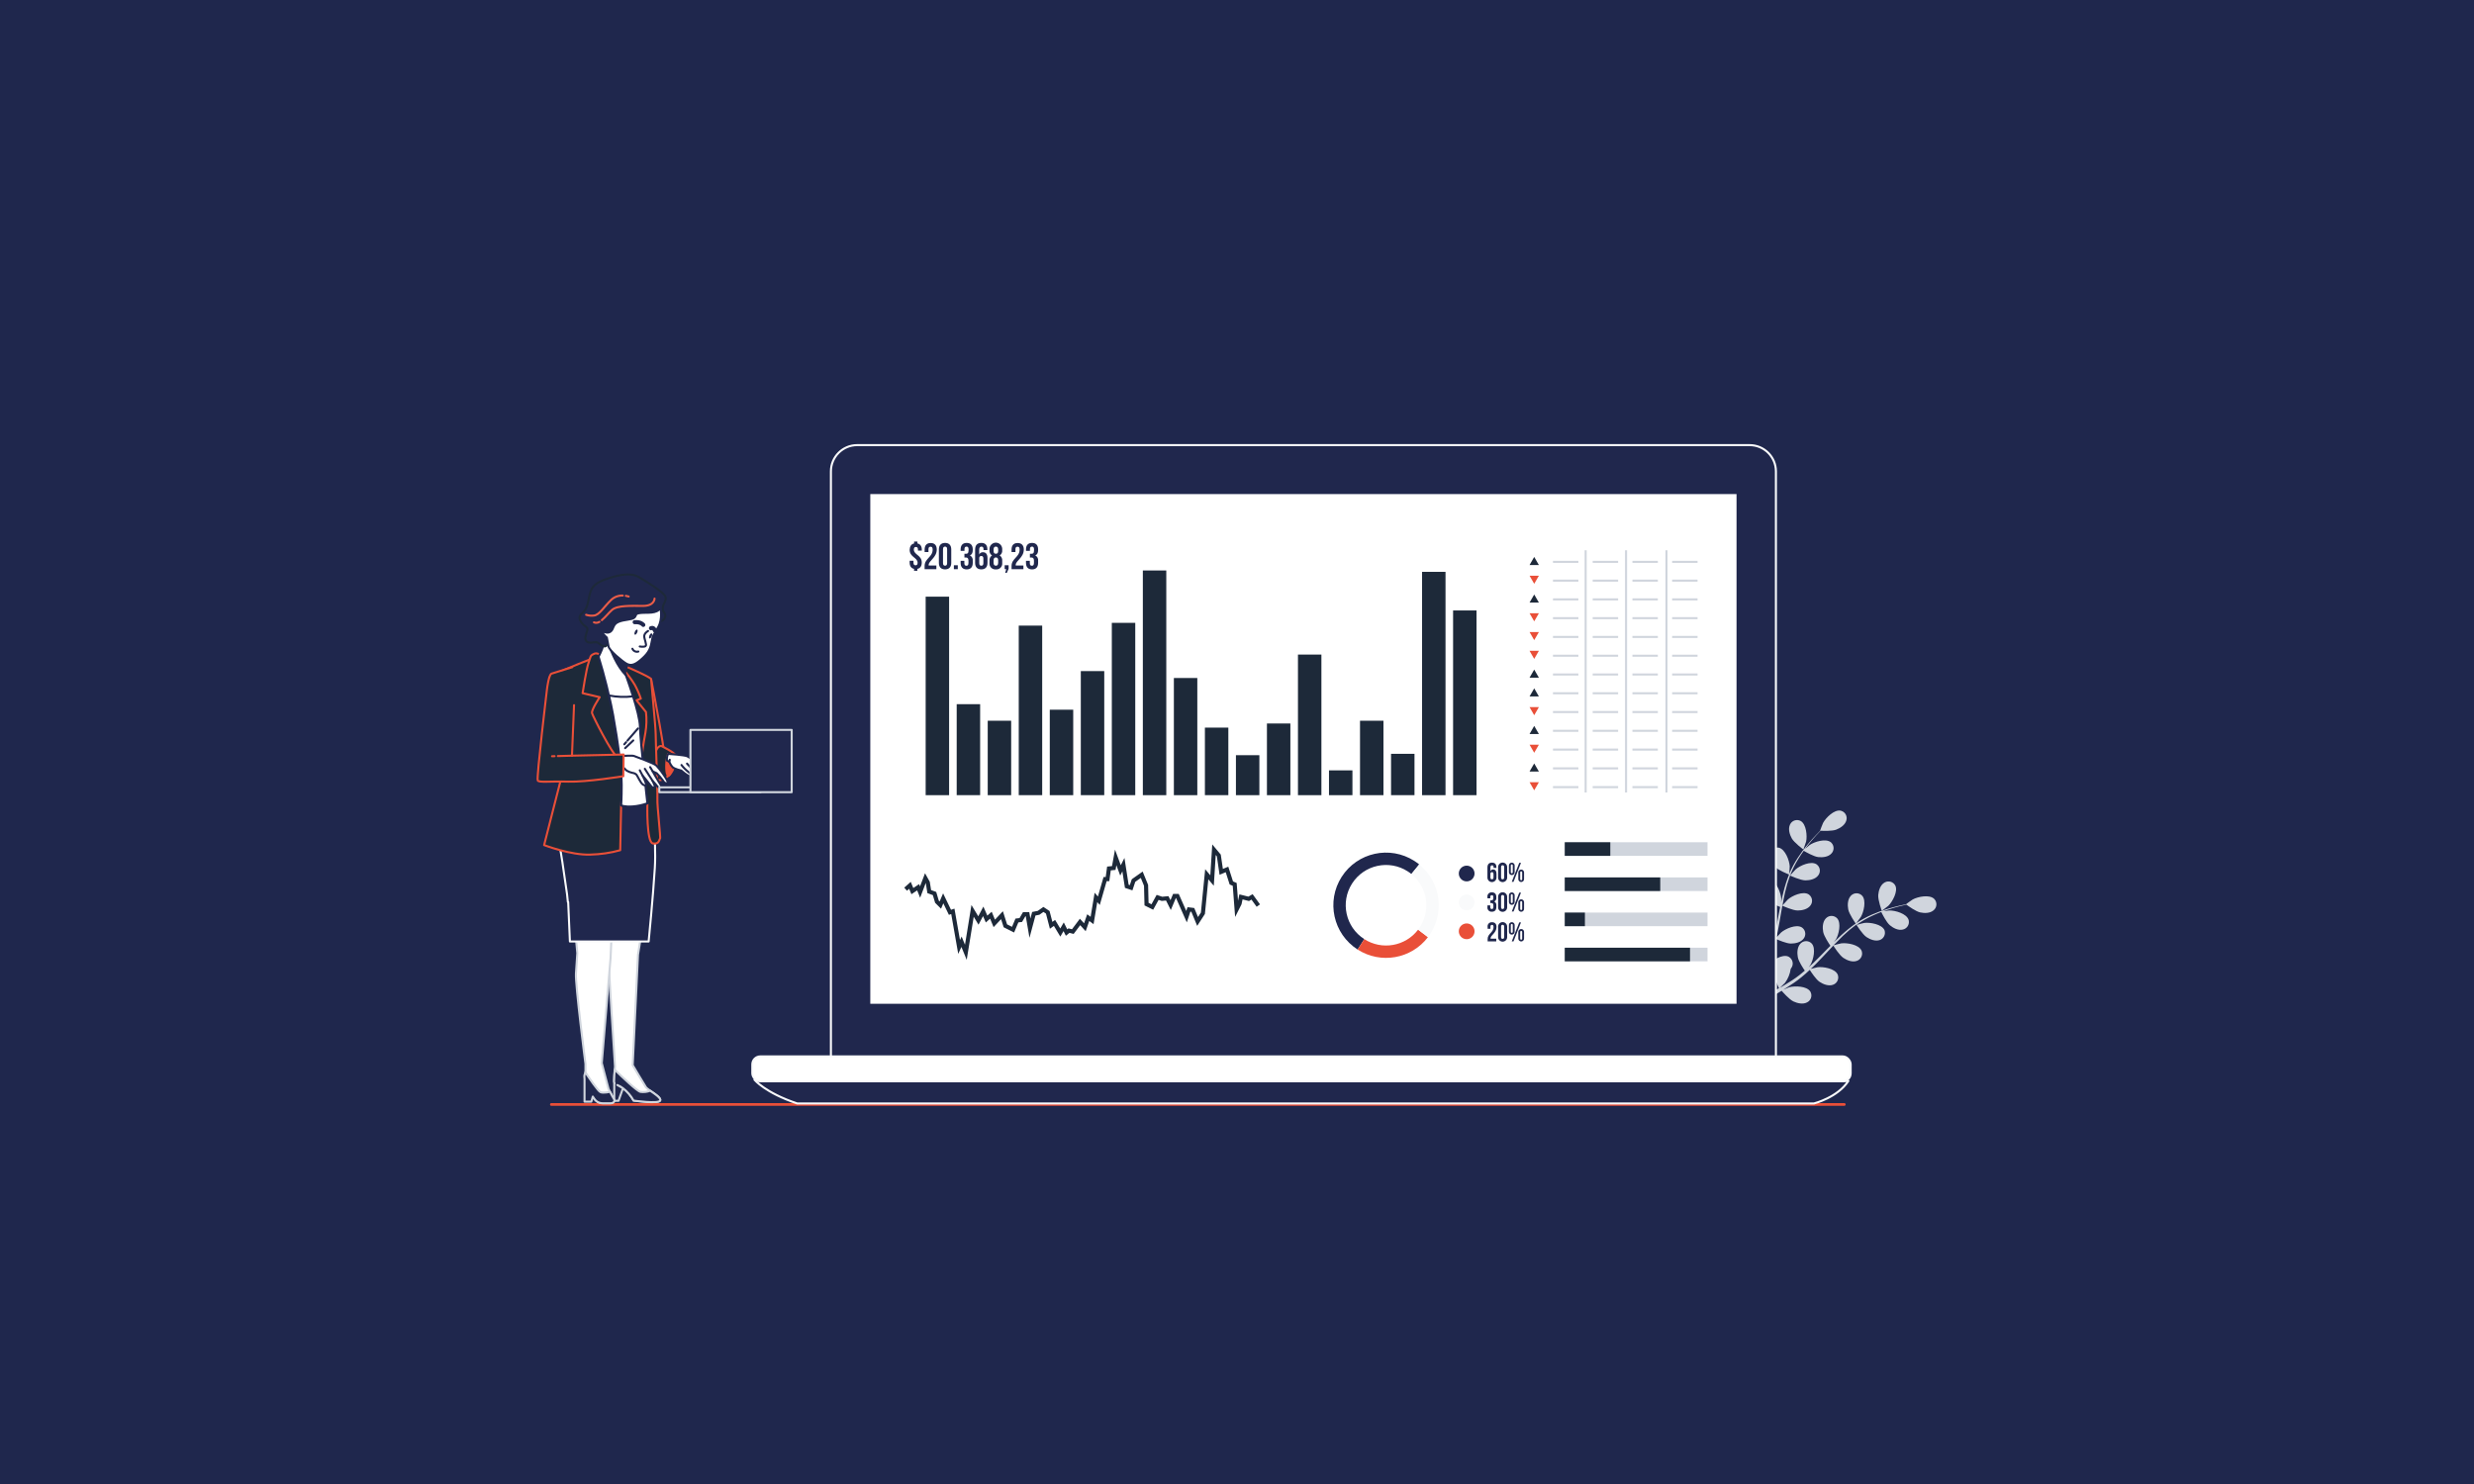 <?xml version="1.0" encoding="UTF-8"?>
<svg id="Layer_1" data-name="Layer 1" xmlns="http://www.w3.org/2000/svg" viewBox="0 0 1200 720">
  <defs>
    <style>
      .cls-1, .cls-2, .cls-3, .cls-4, .cls-5, .cls-6, .cls-7, .cls-8, .cls-9, .cls-10, .cls-11, .cls-12, .cls-13, .cls-14, .cls-15, .cls-16, .cls-17 {
        stroke-linejoin: round;
      }

      .cls-1, .cls-2, .cls-8, .cls-9, .cls-16 {
        stroke: #e94f38;
      }

      .cls-1, .cls-18, .cls-5, .cls-7, .cls-9, .cls-19, .cls-12, .cls-20, .cls-13, .cls-15, .cls-16 {
        fill: none;
      }

      .cls-1, .cls-7, .cls-12 {
        stroke-width: 6px;
      }

      .cls-21, .cls-8 {
        fill: #1d2939;
      }

      .cls-2, .cls-3, .cls-4, .cls-5, .cls-6, .cls-8, .cls-9, .cls-10, .cls-11, .cls-20, .cls-13, .cls-14, .cls-15, .cls-16, .cls-17 {
        stroke-linecap: round;
      }

      .cls-2, .cls-22 {
        fill: #e94f38;
      }

      .cls-3, .cls-4, .cls-12 {
        stroke: #f9fafb;
      }

      .cls-3, .cls-11, .cls-14 {
        fill: #fff;
      }

      .cls-18, .cls-6 {
        stroke: #1d2939;
      }

      .cls-18, .cls-19, .cls-20 {
        stroke-miterlimit: 10;
      }

      .cls-18, .cls-13 {
        stroke-width: 2px;
      }

      .cls-4, .cls-23, .cls-6, .cls-10, .cls-17 {
        fill: #20274d;
      }

      .cls-5 {
        stroke: #eb5d48;
      }

      .cls-7, .cls-20, .cls-13, .cls-14, .cls-15, .cls-17 {
        stroke: #20274d;
      }

      .cls-9 {
        stroke-width: 1.31px;
      }

      .cls-10, .cls-19, .cls-11 {
        stroke: #d0d5dd;
      }

      .cls-24 {
        fill: #d0d5dd;
      }

      .cls-25 {
        fill: #1f274d;
      }

      .cls-26 {
        fill: #f9fafb;
      }
    </style>
  </defs>
  <rect class="cls-25" width="1200" height="720"/>
  <g id="freepik--Floor--inject-1">
    <line class="cls-9" x1="267.43" y1="535.86" x2="894.57" y2="535.86"/>
  </g>
  <g>
    <g>
      <g id="freepik--Plants--inject-16">
        <path class="cls-24" d="M912.75,441.91s3-2.31,3.22-2.48c2-2,4.74-7,3.33-9.8-.98-1.82-3.24-2.51-5.06-1.53-.12.06-.24.13-.35.21-1.88,1.19-2.68,3.82-2.86,5.92-.19,2.47,1.72,7.67,1.72,7.68Z"/>
        <path class="cls-24" d="M938.14,436.09c-2.28-2.19-7.87-1.06-10.35.29-.21.11-3.36,2.31-3.32,2.35h.06c-.88.17-1.83.36-2.86.6-1.89.44-4,1-6.32,1.69-2.47.76-4.9,1.65-7.27,2.68-2.65,1.15-5.2,2.54-7.62,4.13,0,0-.05.05-.08.06.57-.72,2.12-2.79,2.22-3,1.42-2.44,2.73-8,.62-10.33-1.42-1.5-3.79-1.56-5.29-.14-.1.09-.19.19-.27.29-1.5,1.65-1.58,4.4-1.19,6.47.44,2.34,3.4,6.55,3.63,6.89-2.41,1.69-4.71,3.54-6.88,5.53-1.27,1.15-2.52,2.36-3.75,3.58.48-.64.91-1.22,1-1.31,1.42-2.43,2.73-8,.62-10.33-1.43-1.5-3.8-1.56-5.3-.13-.09.09-.18.18-.27.28-1.5,1.65-1.58,4.4-1.19,6.47s2.85,5.75,3.51,6.71l-1.41,1.41c-2.23,2.28-4.45,4.57-6.7,6.74-.79.77-1.6,1.5-2.4,2.23.42-.57.78-1.06.82-1.14,1.42-2.43,2.73-8,.62-10.33-1.42-1.5-3.79-1.56-5.29-.14-.1.09-.19.19-.27.29-1.5,1.65-1.58,4.4-1.19,6.47s2.61,5.39,3.39,6.53c-.85.72-1.7,1.45-2.55,2.11-.59.44-1.13.9-1.75,1.31l-1.8,1.24c-1.18.74-2.38,1.52-3.54,2.21l-2.4,1.45c.79-.76,2.32-2.27,2.44-2.41,1.48-1.99,2.43-4.32,2.76-6.78.18-.21.34-.45.47-.69,1.04-1.78.45-4.07-1.34-5.12-.11-.07-.23-.13-.35-.18-2.91-1.22-7.72,1.84-9.55,4-.11.12-1.13,1.63-1.76,2.59.28-.62.57-1.22.85-1.86.57-1.27,1.1-2.55,1.68-3.92l.77-2c.28-.68.48-1.43.72-2.15.53-1.67,1-3.4,1.41-5.15,1.11.5,5.07,2.21,7.19,2.21s4.79-.57,6.14-2.35c1.31-1.6,1.07-3.96-.53-5.26-.1-.09-.21-.16-.33-.24-2.7-1.65-7.91.65-10.05,2.5-.14.11-1.52,1.6-2.27,2.44.25-1.05.5-2.1.71-3.17.61-3.1,1.14-6.26,1.67-9.4l.51-2.88c.4.18,5.06,2.31,7.44,2.32,2.1,0,4.79-.58,6.14-2.36,1.3-1.6,1.06-3.95-.54-5.25-.11-.09-.22-.17-.33-.24-2.69-1.65-7.91.65-10,2.49-.17.14-2.16,2.29-2.64,2.87.38-2.12.78-4.22,1.25-6.28.63-2.78,1.44-5.51,2.42-8.19.18.09,5,2.33,7.48,2.34,2.1,0,4.79-.58,6.14-2.35,1.3-1.6,1.06-3.96-.54-5.26-.11-.09-.21-.17-.33-.24-2.69-1.65-7.91.65-10,2.49-.17.15-2.31,2.46-2.67,2.91.06-.15.1-.32.16-.47,1.06-2.66,2.35-5.21,3.86-7.64.82-1.35,1.68-2.6,2.54-3.79.86.51,4.83,2.8,7,3.05s4.83-.05,6.36-1.66c1.47-1.45,1.49-3.82.05-5.29-.09-.1-.19-.19-.3-.27-2.5-1.94-7.94-.22-10.26,1.37-.13.09-1.32,1.11-2.18,1.87.4-.53.8-1.09,1.19-1.59,1.46-1.89,2.92-3.53,4.22-5,.74-.82,1.43-1.54,2.09-2.21,1.11.06,5.58.25,7.59-.53s4.26-2.26,4.88-4.41c.64-1.96-.43-4.06-2.39-4.7-.13-.04-.27-.08-.4-.11-3.1-.57-7.14,3.46-8.47,5.95-.11.21-1.53,3.78-1.47,3.79h.07c-.64.63-1.32,1.31-2,2.08-1.34,1.41-2.83,3-4.34,4.89-1.64,1.99-3.17,4.08-4.58,6.25-1.59,2.42-2.95,4.98-4.08,7.65,0,.03,0,.07,0,.1.09-.92.23-3.51.22-3.71-.16-2.81-2.13-8.16-5.18-9-2.02-.46-4.03.8-4.49,2.82-.03.13-.05.25-.07.38-.34,2.2,1.11,4.54,2.57,6.05,1.66,1.71,6.46,3.59,6.84,3.74-1.08,2.74-1.98,5.55-2.69,8.41-.43,1.67-.8,3.36-1.15,5.06,0-.8.08-1.52.07-1.62-.16-2.82-2.12-8.17-5.18-9-2.01-.47-4.02.78-4.49,2.8-.03.13-.05.27-.07.4-.34,2.2,1.11,4.54,2.58,6.05s5.54,3.22,6.62,3.65l-.39,2c-.6,3.14-1.2,6.27-1.87,9.32-.24,1.08-.51,2.13-.78,3.18,0-.71.07-1.3.06-1.4-.16-2.81-2.12-8.16-5.18-9-2.02-.46-4.03.8-4.49,2.82-.03.13-.05.25-.07.38-.34,2.2,1.11,4.54,2.58,6.05s5.15,3.06,6.43,3.58c-.31,1.07-.62,2.14-1,3.16-.26.7-.45,1.38-.74,2.06s-.55,1.36-.82,2c-.57,1.26-1.15,2.58-1.73,3.8-.4.85-.8,1.66-1.2,2.47.25-1.07.7-3.17.71-3.35.27-2.81-.86-8.4-3.76-9.65-1.92-.77-4.11.17-4.87,2.09-.05.12-.09.25-.13.38-.67,2.13.41,4.66,1.63,6.38,1.34,1.89,5.61,4.4,6.15,4.71-.67,1.34-1.32,2.64-2,3.85-.84,1.6-1.64,3.08-2.4,4.44.34.5.77,1.12,1.27,1.83.87-1.62,1.81-3.43,2.79-5.42.68-1.36,1.38-2.82,2.08-4.34,1.53.43,3.09.76,4.66,1,.22,2.37,2.25,6.53,2.52,7.06-1.3.76-2.56,1.48-3.77,2.14-2.07,1.14-4,2.15-5.71,3l1.25,1.61c1.64-.88,3.44-1.88,5.38-3,1.32-.76,2.71-1.6,4.13-2.48.4.46,3.65,4.22,5.76,5.19,1.91.89,4.59,1.49,6.56.44,1.85-.9,2.62-3.13,1.72-4.99-.06-.13-.13-.25-.2-.36-1.76-2.63-7.46-2.72-10.17-2-.16.05-1.84.74-2.9,1.19.58-.36,1.15-.7,1.74-1.08,1.17-.74,2.32-1.51,3.56-2.34l1.78-1.28c.6-.41,1.18-.92,1.78-1.39,1.36-1.1,2.69-2.29,4-3.52.65,1,3,4.64,4.78,5.81s4.31,2.16,6.42,1.43c1.97-.62,3.07-2.73,2.45-4.71-.04-.12-.08-.25-.14-.36-1.34-2.86-7-3.81-9.76-3.46-.17,0-2.15.51-3.23.79.78-.74,1.57-1.48,2.34-2.26,2.22-2.24,4.39-4.58,6.58-6.91.66-.71,1.34-1.42,2-2.12.23.37,2.95,4.72,4.92,6,1.76,1.17,4.32,2.17,6.42,1.43,1.97-.62,3.07-2.72,2.45-4.69-.04-.13-.09-.25-.14-.37-1.34-2.87-7-3.82-9.75-3.47-.21,0-3.06.73-3.78.94,1.48-1.55,3-3.09,4.5-4.54,2.06-1.97,4.24-3.81,6.54-5.5.11.17,2.92,4.73,4.94,6.07,1.76,1.17,4.32,2.17,6.43,1.43,1.95-.68,2.98-2.82,2.29-4.77,0-.02-.02-.04-.02-.06-1.34-2.87-7-3.82-9.76-3.47-.22,0-3.28.78-3.83,1l.4-.31c2.35-1.63,4.84-3.05,7.44-4.24,1.42-.67,2.83-1.24,4.2-1.76.44.9,2.48,5,4.17,6.42s4.05,2.62,6.23,2.12c2.03-.4,3.34-2.37,2.94-4.4-.02-.12-.05-.24-.09-.36-1-3-6.5-4.56-9.32-4.51-.15,0-1.71.2-2.84.36.63-.22,1.27-.47,1.87-.67,2.26-.77,4.38-1.34,6.26-1.82,1.07-.27,2-.49,3-.69.89.66,4.52,3.28,6.62,3.75s4.81.46,6.51-1c1.61-1.29,1.87-3.65.58-5.26-.09-.11-.19-.22-.29-.32Z"/>
        <path class="cls-24" d="M869.06,406.71c1.19,2.16,5.66,5.45,5.67,5.45s1.27-3.6,1.32-3.84c.59-2.76.1-8.44-2.63-10-1.82-.98-4.09-.3-5.07,1.51-.06.12-.12.24-.17.37-.91,2.05-.13,4.66.88,6.51Z"/>
      </g>
      <g id="freepik--Device--inject-16">
        <path class="cls-4" d="M415.75,215.96h432.91c7.04,0,12.74,5.7,12.74,12.74v284.77h-458.37V228.69c0-7.02,5.7-12.72,12.72-12.73Z"/>
        <path class="cls-4" d="M365.96,523.87s5.18,6.32,20.7,11.5h493.21s11.5-2.88,16.67-10.93l-530.58-.57Z"/>
        <rect class="cls-3" x="364.91" y="512.54" width="532.74" height="12.09" rx="3.86" ry="3.86"/>
        <path class="cls-23" d="M636.14,224.95c0-2.21-1.79-4-4-4s-4,1.79-4,4,1.79,4,4,4,4-1.79,4-4Z"/>
        <rect class="cls-14" x="421.63" y="239.2" width="421.17" height="248.3"/>
      </g>
      <g id="freepik--Character--inject-16">
        <path class="cls-11" d="M313.33,439.15l-3.86,24-2.58,53.64s5.58,9.44,6.44,10.73,7.72,4.72,6.87,6.43-12.88,0-12.88,0c-1.28-2.34-3.03-4.38-5.15-6-3.43-2.58-4.29-1.08-4.29-3.65s.43-6.87.43-6.87c0,0-3.43-51.7-3.43-59s-.86-16.73-.86-16.73l19.31-2.55Z"/>
        <path class="cls-11" d="M297.16,440.72l-1,24-4.28,51.06,3.29,12.51s2,4,2.64,4.94-.33,2-1.65,2h-3.83c-1.67,0-3.22-.84-4.12-2.25-.94-1.55-2.02-3-3.24-4.34-2-2-1-7.57-1-9.22v-3.27s-4.94-38.21-4.61-43.81.66-9.88.66-9.88l-2-21.74h19.14Z"/>
        <path class="cls-4" d="M271.1,407.88l.12-.46-.37-2.59,2.57-9.87,1.21.27,1.45-5.21,22.43-.13c3.41.22,6.83.22,10.24,0,1.93-.24,3.87-.38,5.82-.42l.15.58,1.18-.67s2.58,17.59,1.72,31.75-3,35.65-3,35.65h-38.19l-.84-19.15h-.16c-.12-1.26-.26-2.53-.39-3.78l-2.29-15.76c-.82-4.91-1.65-10.21-1.65-10.21Z"/>
        <path class="cls-8" d="M315.81,329.5s8.6,43.19,7.07,45.49-4.86,4.09-6.9,1.79-3.84-36.29-4.6-38.85.95-10.22,4.43-8.43Z"/>
        <path class="cls-8" d="M320.83,361.96s6.39,3.06,6.9,4.6-.76,7.41-3.06,9.45-5.88,4.09-7.16.77-.51-15.34,3.32-14.82Z"/>
        <path class="cls-2" d="M324.14,365.77s-1,1.81-1,6.15,1,4.86,1.54,4.09,1.5-5.53,1.5-5.53c0,0,.51-4.99-2.04-4.71Z"/>
        <path class="cls-14" d="M324.14,365.77s7.92.5,9.27,1.18c2.91,1.66,5.62,3.63,8.09,5.89,2.19,2.19,2,3.54.84,3.54h-3.71c-1.68,0-6.06-2.19-6.57-2.36s-2-.84-3.37-1.35c-1.01-.51-1.88-1.26-2.52-2.19l-2.7-1.51s-.17-2.19.67-3.2Z"/>
        <path class="cls-14" d="M330.55,371.16c.97,1.27,2.1,2.4,3.36,3.37,2,1.51,1.69,2.19.51,2s-4-2.7-4-2.7c0,0-3.2-.67-4.21-1.68-.67-.73-1.19-1.59-1.52-2.53l.17-1"/>
        <path class="cls-15" d="M338.63,376.38s-3.87-4.38-5.39-5.9"/>
        <path class="cls-15" d="M340.49,376.04s-2.7-4.71-5.4-6.57"/>
        <path class="cls-15" d="M342.34,376.38c-1.23-2.19-2.64-4.27-4.21-6.23"/>
        <path class="cls-8" d="M301.07,322.25s14.74,6.28,14.74,7.25,2.22,23.15,2.22,26.61,1,28.24.83,31.56,1.71,19,1.29,19.23-.29,2.88-3.47,2.32-2.67-18.92-2.67-18.92l-2.49-15.78-.14-10.27s0-10.93-1.1-17c-1.09-5.08-2.67-10.04-4.71-14.82-.28-.41-4.5-10.18-4.5-10.18Z"/>
        <path class="cls-8" d="M288.68,319s-7.4,2.76-11.58,4.59c-6,2.61-10.34,3.78-10.62,5.58s5.65,48.67,5.65,48.67l-8.21,32.19s13.14,5,22.41,4.6c4.9-.11,9.77-.82,14.5-2.12l.45-21.79s1.73-13.1-1.79-32.71c-3-16.53-8.32-37.9-8.32-37.9l-2.49-1.11Z"/>
        <path class="cls-8" d="M302.25,324.82c2.16,2.27,4.07,4.78,5.67,7.48,1.16,2.13,2.13,4.35,2.91,6.64l-2.08.83,4.57,5.68c.39,3.36.3,6.76-.28,10.1-1,5.13-2.07,13.43-2.07,13.43,0,0-8.86.14-11.49-1.52s-11.91-19.94-12.32-21.46,3.73-7.75,3.73-7.75l-2.85-.67-5.45-1.27s1.8-11.77,2.9-14.81.56-3.46,3.05-4.43,12.74,7.33,12.74,7.33l.97.42Z"/>
        <path class="cls-14" d="M294.08,306.68c-.38,2.84-1.08,5.63-2.08,8.31-.49,1.23-1.04,2.43-1.66,3.6,2.85,9.33,5.2,18.8,7.06,28.38,2.49,13.71,4.15,27.13,4.15,33.92s-.27,9.83-.27,9.83c0,0,1.52.83,5.53.55,2.46-.18,4.88-.69,7.2-1.52,0,0-3.46-29.91-3.6-37.1s-7.33-26.4-7.33-26.4l1.24-4s-4.15-5-5.12-8.72-3.18-7.12-5.12-6.85Z"/>
        <path class="cls-17" d="M299.22,313.54c1,3.73,5.1,8.65,5.1,8.65l-1.24,4,.49,1.36c-4.52-4.42-7.3-12.28-7.3-12.28l2.95-1.73Z"/>
        <path class="cls-14" d="M295.4,337.43c3.84.77,7.77.9,11.65.41,1.7,5.41,3.3,11.41,3.36,14.81.14,7.19,3.6,37.1,3.6,37.1-2.32.83-4.74,1.34-7.2,1.52-4,.28-5.53-.55-5.53-.55,0,0,.27-3.05.27-9.83s-1.66-20.21-4.15-33.92c-.58-3.19-1.27-6.44-2-9.54Z"/>
        <line class="cls-15" x1="303.69" y1="360.09" x2="302.81" y2="361.11"/>
        <line class="cls-15" x1="309.45" y1="353.43" x2="304.36" y2="359.31"/>
        <line class="cls-15" x1="307.17" y1="359.24" x2="303.23" y2="362.97"/>
        <path class="cls-6" d="M319.04,301.36c1.36.39,2.79-.27,3.39-1.55,1.06-2.24-1.11-2.6-1-4.74s2.29-4,1.13-6-9-6.95-12.82-9.15-9.34-1-13.91.44-8.08,3-9.26,6.32-1.1,6.27-2.48,8.78-4,2.8-2.58,5.72,4,2.65,3.35,4.73-1.67,4.32-.12,5.45,4.21-.45,5.5.59,2.2,1.78,3.26,1.66,1.74-2.43,4.25-5.54,5.29-5.78,8.75-6.62,6.62-2.25,8.68-1.77c1.37.35,2.67.91,3.86,1.68Z"/>
        <path class="cls-5" d="M290.75,301.7c-.79.53-1.79.62-2.66.25"/>
        <path class="cls-5" d="M317.48,290.42s0,3.55-5.57,3.55-12.29-.38-15,1.9c-1.54,1.32-3.29,3.6-5,5"/>
        <path class="cls-5" d="M302.06,288.95c-2.08-.08-4.1.67-5.61,2.1-3.55,3.43-5.83,7.48-8.49,7.61-1.24.15-2.49.02-3.67-.38"/>
        <path class="cls-5" d="M304.94,289.41c-.45-.15-.91-.26-1.38-.33"/>
        <path class="cls-14" d="M320.36,294.95s1.17,5.31-1.12,9.34-2.57,3.59-3.22,7.45-2.21,5.8-5.35,8.5-5,2.79-6.92,1.69-8.25-6.32-8.58-8.3-.82-4.29-.82-4.29c-.65-.54-1.23-1.15-1.73-1.82-.13-.42-.21-.85-.26-1.28,0,0,2.17,1.43,3.81.19s.93-3.42,3.75-4.67,6.64-.95,7.82-2.14,0-1.9,3.07-2.22,7.75.58,9.55-2.45Z"/>
        <path class="cls-15" d="M314.35,306.12s-1.78,1-1.86,2.45,1.41,4.34.64,4.9-2.82.19-2.82.19"/>
        <path class="cls-15" d="M309.63,316.1c-1.16.36-2.41-.22-2.88-1.35"/>
        <path class="cls-13" d="M312.02,303.18s-1.11-1.54-4.16-1.33"/>
        <path class="cls-13" d="M315.75,304.79s1.22-.72,1.89,1.1"/>
        <path class="cls-23" d="M307.96,306.46c-.3.68-.31,1.34,0,1.47s.78-.31,1.09-1,.3-1.34,0-1.47-.79.31-1.09,1Z"/>
        <path class="cls-23" d="M315.02,308.3c-.3.68-.31,1.34,0,1.47s.78-.31,1.09-1,.3-1.34,0-1.47-.79.31-1.09,1Z"/>
        <path class="cls-14" d="M301.97,366.77s4.69-.33,5.52,0,9.79,3.55,10.9,4.66c1.74,1.94,3.29,4.03,4.66,6.24,1.41,2.49.66,2.49.25,2.49-.8-.25-1.45-.82-1.81-1.58-.91-1.23-1.92-2.38-3-3.46l-1.92-.89s1.92,3.51,3,5.17,1.71,2.62,1.09,2.93c-1,.49-2.17-1.2-2.58-1.75s-1.55-1.72-1.55-1.72c0,0,1.24,2.49,1.1,2.91s-1.13.64-1.94-.56c-.34-.51-4-4.94-4-4.94.7,1.42,1.31,2.89,1.82,4.39,0,.55-.55.69-1.66,0s-2.59-4.13-3.14-4.82c-.56-.49-1.26-.8-2-.87-.98-.22-1.91-.59-2.77-1.1-.58-.62-1.69-1.62-1.69-1.62l-3,1.25.22-6.08,2.5-.65Z"/>
        <line class="cls-20" x1="311.64" y1="376.22" x2="310.32" y2="373.74"/>
        <line class="cls-15" x1="316.51" y1="378.81" x2="312.77" y2="373"/>
        <line class="cls-15" x1="316.6" y1="374.25" x2="315.35" y2="372.18"/>
        <path class="cls-8" d="M278.43,342.12l-1,24.51,25.06-.56-.14,10.53s-17.85,2.9-26.72,2.63-14.12.55-14.81-.56,4.52-44.52,4.52-44.52c0,0,.83-6.92,2.21-7.33s10-3.11,10-3.11"/>
        <line class="cls-16" x1="268.99" y1="366.87" x2="267.77" y2="366.91"/>
        <line class="cls-16" x1="277.46" y1="366.63" x2="270.59" y2="366.82"/>
        <path class="cls-10" d="M297.88,524.33c0-1.59.17-3.84.29-5.33,3.54,3.46,10.76,10.35,12.45,10.74,1.61.23,3.25.05,4.77-.53,2.26,1.55,5.4,3.58,4.81,4.77-.86,1.72-12.88,0-12.88,0-1.28-2.34-3.03-4.38-5.15-6-.83-.65-1.76-1.17-2.74-1.56l2.74,1.56-2.15,6.1h-2.08v-8.51l.16.09c-.19-.42-.26-.88-.22-1.33Z"/>
        <path class="cls-10" d="M283.43,522.25c0-1.33.44-1,.51-1.95,1.93,2.83,6.15,9.21,7.4,9.63,1.56.52,4.34-.18,4.34-.18l.28.13c.63,1.22,1.47,2.82,1.86,3.4.65,1-.33,2-1.65,2h-3.84c-1.67,0-3.22-.84-4.12-2.25-.21-.33-.44-.69-.68-1l-.71,2.47h-3.3v-11.01l-.09-1.24Z"/>
        <rect class="cls-10" x="319.79" y="381.99" width="49.11" height="2.36"/>
        <rect class="cls-10" x="334.9" y="354.13" width="49.11" height="30.22"/>
      </g>
    </g>
    <g id="freepik--Charts--inject-16">
      <rect class="cls-21" x="448.99" y="289.49" width="11.37" height="96.31"/>
      <rect class="cls-21" x="464.04" y="341.65" width="11.37" height="44.14"/>
      <rect class="cls-21" x="479.09" y="349.68" width="11.37" height="36.12"/>
      <rect class="cls-21" x="494.14" y="303.53" width="11.37" height="82.26"/>
      <rect class="cls-21" x="509.19" y="344.33" width="11.37" height="41.47"/>
      <rect class="cls-21" x="524.24" y="325.6" width="11.37" height="60.19"/>
      <rect class="cls-21" x="539.28" y="302.19" width="11.37" height="83.6"/>
      <rect class="cls-21" x="554.33" y="276.78" width="11.37" height="109.02"/>
      <rect class="cls-21" x="569.38" y="328.95" width="11.37" height="56.85"/>
      <rect class="cls-21" x="584.43" y="353.02" width="11.37" height="32.77"/>
      <rect class="cls-21" x="599.48" y="366.4" width="11.37" height="19.4"/>
      <rect class="cls-21" x="614.52" y="351.02" width="11.37" height="34.78"/>
      <rect class="cls-21" x="629.57" y="317.58" width="11.37" height="68.22"/>
      <rect class="cls-21" x="644.62" y="373.76" width="11.37" height="12.04"/>
      <rect class="cls-21" x="659.67" y="349.68" width="11.37" height="36.12"/>
      <rect class="cls-21" x="674.72" y="365.73" width="11.37" height="20.06"/>
      <rect class="cls-21" x="689.77" y="277.45" width="11.37" height="108.35"/>
      <rect class="cls-21" x="704.81" y="296.18" width="11.37" height="89.62"/>
      <path class="cls-23" d="M443.38,263.67v-.93h1.62v.93c1.4.29,2.12,1.37,2.12,3.07v.4h-1.87v-.52c0-.9-.36-1.24-1-1.24s-1,.34-1,1.24c0,2.58,3.85,2.71,3.85,6.3,0,1.7-.73,2.8-2.13,3.08v.92h-1.62v-.92c-1.41-.28-2.13-1.38-2.13-3.08v-.87h1.86v1c0,.9.4,1.22,1,1.22s1-.32,1-1.22c0-2.58-3.86-2.71-3.86-6.3.08-1.69.78-2.77,2.16-3.08Z"/>
      <path class="cls-23" d="M451.35,265.25c-.63,0-1,.34-1,1.24v1.34h-1.87v-1.22c0-2,1-3.15,2.94-3.15s2.95,1.14,2.95,3.15c0,3.95-3.93,5.42-3.93,7.49,0,.09,0,.18,0,.27h3.74v1.79h-5.71v-1.54c0-3.7,3.91-4.31,3.91-7.93-.01-1.19-.4-1.44-1.03-1.44Z"/>
      <path class="cls-23" d="M455.4,266.56c0-2,1.06-3.15,3-3.15s3,1.14,3,3.15v6.54c0,2-1.06,3.15-3,3.15s-3-1.15-3-3.15v-6.54ZM457.4,273.22c0,.9.39,1.24,1,1.24s1-.34,1-1.24v-6.78c0-.9-.39-1.24-1-1.24s-1,.34-1,1.24v6.78Z"/>
      <path class="cls-23" d="M464.57,274.25v1.9h-1.9v-1.9h1.9Z"/>
      <path class="cls-23" d="M469.81,266.64c0-1.14-.4-1.44-1-1.44s-1,.34-1,1.24v.81h-1.86v-.69c0-2,1-3.15,2.94-3.15s2.94,1.14,2.94,3.15v.33c0,1.34-.43,2.19-1.38,2.58.98.49,1.54,1.55,1.38,2.64v1c0,2-1,3.15-2.94,3.15s-2.94-1.15-2.94-3.15v-1h1.8v1.14c0,.9.4,1.24,1,1.24s1-.31,1-1.42v-1c0-1.16-.4-1.59-1.29-1.59h-.67v-1.8h.77c.74,0,1.19-.32,1.19-1.32l.06-.72Z"/>
      <path class="cls-23" d="M472.98,266.67c0-2.12,1-3.26,3-3.26s2.94,1.14,2.94,3.15v.33h-1.87v-.45c0-.9-.39-1.24-1-1.24s-1.1.34-1.1,1.54v2.3c.32-.72,1.06-1.16,1.84-1.11,1.45,0,2.18,1,2.18,2.87v2.3c0,2-1.05,3.15-3,3.15s-3-1.15-3-3.15v-6.43ZM474.98,270.96v2.29c0,.9.4,1.22,1,1.22s1-.32,1-1.22v-2.26c0-.9-.39-1.24-1-1.24s-1.03.31-1.03,1.21h.03Z"/>
      <path class="cls-23" d="M483.04,276.25c-1.55.16-2.93-.98-3.09-2.52-.02-.21-.02-.42,0-.63v-1c-.12-1.03.35-2.05,1.22-2.62-.87-.53-1.34-1.52-1.22-2.53v-.4c-.1-1.7,1.21-3.16,2.91-3.26,1.7-.1,3.16,1.21,3.26,2.91,0,.12,0,.23,0,.35v.4c.12,1.01-.36,1.99-1.22,2.53.87.57,1.34,1.59,1.22,2.62v1c.18,1.55-.92,2.96-2.48,3.14-.2.02-.41.03-.61,0ZM481.93,267.34c0,1,.47,1.32,1.11,1.32s1.12-.32,1.12-1.32v-.7c0-1.14-.49-1.44-1.12-1.44s-1.11.3-1.11,1.44v.7ZM483.04,274.46c.63,0,1.1-.31,1.12-1.42v-1.17c0-1-.42-1.41-1.12-1.41s-1.11.43-1.11,1.41v1.17c0,1.11.49,1.42,1.11,1.42h0Z"/>
      <path class="cls-23" d="M487.31,276.11v-1.86h1.91v1.7l-.87,2h-.8l.52-1.79-.76-.05Z"/>
      <path class="cls-23" d="M493.54,265.25c-.63,0-1,.34-1,1.24v1.34h-1.89v-1.22c0-2,1-3.15,2.94-3.15s3,1.14,3,3.15c0,3.95-3.93,5.42-3.93,7.49,0,.09,0,.18,0,.27h3.74v1.79h-5.75v-1.54c0-3.7,3.91-4.31,3.91-7.93,0-1.19-.39-1.44-1.02-1.44Z"/>
      <path class="cls-23" d="M501.56,266.64c0-1.14-.4-1.44-1-1.44s-1,.34-1,1.24v.81h-1.91v-.69c0-2,1-3.15,2.94-3.15s2.94,1.14,2.94,3.15v.33c0,1.34-.43,2.19-1.38,2.58.98.49,1.54,1.55,1.38,2.64v1c0,2-1,3.15-2.94,3.15s-2.94-1.15-2.94-3.15v-1h1.86v1.14c0,.9.4,1.24,1,1.24s1-.31,1-1.42v-1c0-1.16-.4-1.59-1.29-1.59h-.67v-1.8h.77c.74,0,1.19-.32,1.19-1.32l.05-.72Z"/>
      <line class="cls-19" x1="753.26" y1="272.6" x2="765.59" y2="272.6"/>
      <line class="cls-19" x1="772.53" y1="272.6" x2="784.86" y2="272.6"/>
      <line class="cls-19" x1="791.8" y1="272.6" x2="804.13" y2="272.6"/>
      <line class="cls-19" x1="811.06" y1="272.6" x2="823.39" y2="272.6"/>
      <line class="cls-19" x1="769.11" y1="266.98" x2="769.11" y2="384.5"/>
      <line class="cls-19" x1="788.71" y1="266.98" x2="788.71" y2="384.5"/>
      <line class="cls-19" x1="808.31" y1="266.98" x2="808.31" y2="384.5"/>
      <polygon class="cls-21" points="744.16 270.21 741.9 274.14 746.43 274.14 744.16 270.21"/>
      <line class="cls-19" x1="753.26" y1="281.71" x2="765.59" y2="281.71"/>
      <line class="cls-19" x1="772.53" y1="281.71" x2="784.86" y2="281.71"/>
      <line class="cls-19" x1="791.8" y1="281.71" x2="804.13" y2="281.71"/>
      <line class="cls-19" x1="811.06" y1="281.71" x2="823.39" y2="281.71"/>
      <polygon class="cls-22" points="744.16 283.25 746.43 279.32 741.9 279.32 744.16 283.25"/>
      <line class="cls-19" x1="753.26" y1="290.81" x2="765.59" y2="290.81"/>
      <line class="cls-19" x1="772.53" y1="290.81" x2="784.86" y2="290.81"/>
      <line class="cls-19" x1="791.8" y1="290.81" x2="804.13" y2="290.81"/>
      <line class="cls-19" x1="811.06" y1="290.81" x2="823.39" y2="290.81"/>
      <polygon class="cls-21" points="744.16 288.43 741.9 292.36 746.43 292.36 744.16 288.43"/>
      <line class="cls-19" x1="753.26" y1="299.92" x2="765.59" y2="299.92"/>
      <line class="cls-19" x1="772.53" y1="299.92" x2="784.86" y2="299.92"/>
      <line class="cls-19" x1="791.8" y1="299.92" x2="804.13" y2="299.92"/>
      <line class="cls-19" x1="811.06" y1="299.92" x2="823.39" y2="299.92"/>
      <polygon class="cls-22" points="744.16 301.46 746.43 297.54 741.9 297.54 744.16 301.46"/>
      <line class="cls-19" x1="753.26" y1="309.03" x2="765.59" y2="309.03"/>
      <line class="cls-19" x1="772.53" y1="309.03" x2="784.86" y2="309.03"/>
      <line class="cls-19" x1="791.8" y1="309.03" x2="804.13" y2="309.03"/>
      <line class="cls-19" x1="811.06" y1="309.03" x2="823.39" y2="309.03"/>
      <polygon class="cls-22" points="744.16 310.57 746.43 306.65 741.9 306.65 744.16 310.57"/>
      <line class="cls-19" x1="753.26" y1="318.14" x2="765.59" y2="318.14"/>
      <line class="cls-19" x1="772.53" y1="318.14" x2="784.86" y2="318.14"/>
      <line class="cls-19" x1="791.8" y1="318.14" x2="804.13" y2="318.14"/>
      <line class="cls-19" x1="811.06" y1="318.14" x2="823.39" y2="318.14"/>
      <polygon class="cls-22" points="744.16 319.68 746.43 315.76 741.9 315.76 744.16 319.68"/>
      <line class="cls-19" x1="753.26" y1="327.25" x2="765.59" y2="327.25"/>
      <line class="cls-19" x1="772.53" y1="327.25" x2="784.86" y2="327.25"/>
      <line class="cls-19" x1="791.8" y1="327.25" x2="804.13" y2="327.25"/>
      <line class="cls-19" x1="811.06" y1="327.25" x2="823.39" y2="327.25"/>
      <polygon class="cls-21" points="744.16 324.86 741.9 328.79 746.43 328.79 744.16 324.86"/>
      <line class="cls-19" x1="753.26" y1="336.36" x2="765.59" y2="336.36"/>
      <line class="cls-19" x1="772.53" y1="336.36" x2="784.86" y2="336.36"/>
      <line class="cls-19" x1="791.8" y1="336.36" x2="804.13" y2="336.36"/>
      <line class="cls-19" x1="811.06" y1="336.36" x2="823.39" y2="336.36"/>
      <polygon class="cls-21" points="744.16 333.97 741.9 337.9 746.43 337.9 744.16 333.97"/>
      <line class="cls-19" x1="753.26" y1="345.47" x2="765.59" y2="345.47"/>
      <line class="cls-19" x1="772.53" y1="345.47" x2="784.86" y2="345.47"/>
      <line class="cls-19" x1="791.8" y1="345.47" x2="804.13" y2="345.47"/>
      <line class="cls-19" x1="811.06" y1="345.47" x2="823.39" y2="345.47"/>
      <polygon class="cls-22" points="744.16 347.01 746.43 343.08 741.9 343.08 744.16 347.01"/>
      <line class="cls-19" x1="753.26" y1="354.57" x2="765.59" y2="354.57"/>
      <line class="cls-19" x1="772.53" y1="354.57" x2="784.86" y2="354.57"/>
      <line class="cls-19" x1="791.8" y1="354.57" x2="804.13" y2="354.57"/>
      <line class="cls-19" x1="811.06" y1="354.57" x2="823.39" y2="354.57"/>
      <polygon class="cls-21" points="744.16 352.19 741.9 356.12 746.43 356.12 744.16 352.19"/>
      <line class="cls-19" x1="753.26" y1="363.68" x2="765.59" y2="363.68"/>
      <line class="cls-19" x1="772.53" y1="363.68" x2="784.86" y2="363.68"/>
      <line class="cls-19" x1="791.8" y1="363.68" x2="804.13" y2="363.68"/>
      <line class="cls-19" x1="811.06" y1="363.68" x2="823.39" y2="363.68"/>
      <polygon class="cls-22" points="744.16 365.22 746.43 361.3 741.9 361.3 744.16 365.22"/>
      <line class="cls-19" x1="753.26" y1="372.79" x2="765.59" y2="372.79"/>
      <line class="cls-19" x1="772.53" y1="372.79" x2="784.86" y2="372.79"/>
      <line class="cls-19" x1="791.8" y1="372.79" x2="804.13" y2="372.79"/>
      <line class="cls-19" x1="811.06" y1="372.79" x2="823.39" y2="372.79"/>
      <polygon class="cls-21" points="744.16 370.41 741.9 374.33 746.43 374.33 744.16 370.41"/>
      <line class="cls-19" x1="753.26" y1="381.9" x2="765.59" y2="381.9"/>
      <line class="cls-19" x1="772.53" y1="381.9" x2="784.86" y2="381.9"/>
      <line class="cls-19" x1="791.8" y1="381.9" x2="804.13" y2="381.9"/>
      <line class="cls-19" x1="811.06" y1="381.9" x2="823.39" y2="381.9"/>
      <polygon class="cls-22" points="744.16 383.44 746.43 379.51 741.9 379.51 744.16 383.44"/>
      <path class="cls-23" d="M721.47,420.92c0-1.55.71-2.39,2.21-2.39s2.15.84,2.15,2.31v.24h-1.37v-.33c0-.66-.28-.91-.74-.91s-.8.25-.8,1.13v1.68c.23-.52.76-.85,1.33-.81,1.07,0,1.61.75,1.61,2.1v1.68c.08,1.21-.83,2.26-2.05,2.34s-2.26-.83-2.34-2.05c0-.1,0-.2,0-.3v-4.7ZM722.92,424.06v1.65c0,.66.28.9.74.9s.75-.24.75-.9v-1.65c0-.66-.29-.91-.75-.91s-.74.25-.74.91h0Z"/>
      <path class="cls-23" d="M726.65,420.84c-.08-1.21.83-2.26,2.05-2.34s2.26.83,2.34,2.05c0,.1,0,.2,0,.3v4.78c.08,1.21-.83,2.26-2.05,2.34s-2.26-.83-2.34-2.05c0-.1,0-.2,0-.3v-4.78ZM728.09,425.71c0,.66.29.91.75.91s.75-.25.75-.91v-5c0-.66-.29-.91-.75-.91s-.75.25-.75.91v5Z"/>
      <path class="cls-23" d="M731.89,420.04c-.07-.77.51-1.45,1.28-1.51.77-.07,1.45.51,1.51,1.28,0,.08,0,.16,0,.24v3c.07.77-.51,1.45-1.28,1.51-.77.07-1.45-.51-1.51-1.28,0-.08,0-.16,0-.24v-3ZM732.81,423.13c0,.4.17.57.47.57s.48-.17.48-.57v-3.16c0-.41-.19-.58-.48-.58s-.47.17-.47.58v3.16ZM736.91,418.63h.84l-3.62,9.2h-.86l3.64-9.2ZM736.45,423.4c-.07-.77.51-1.45,1.28-1.51.77-.07,1.45.51,1.51,1.28,0,.08,0,.16,0,.24v3c.07.77-.51,1.45-1.28,1.51-.77.07-1.45-.51-1.51-1.28,0-.08,0-.16,0-.24v-3ZM737.37,426.49c0,.41.17.58.47.58s.48-.17.48-.58v-3.16c0-.4-.19-.57-.48-.57s-.47.17-.47.57v3.16Z"/>
      <path class="cls-23" d="M724.35,435.34c0-.83-.29-1-.75-1s-.75.24-.75.9v.59h-1.37v-.58c-.18-1.09.57-2.12,1.66-2.29.17-.03.34-.03.5-.02,1.42,0,2.15.84,2.15,2.31v.24c.12.78-.29,1.55-1,1.89.71.37,1.11,1.14,1,1.93v.73c0,1.47-.73,2.31-2.15,2.31-1.1.1-2.07-.71-2.18-1.81-.02-.17,0-.34.02-.5v-.77h1.37v.86c0,.65.29.9.75.9s.75-.22.75-1v-.73c0-.85-.29-1.17-1-1.17h-.48v-1.31h.56c.54,0,.87-.24.87-1l.05-.48Z"/>
      <path class="cls-23" d="M726.65,435.25c-.08-1.21.83-2.26,2.05-2.34s2.26.83,2.34,2.05c0,.1,0,.2,0,.3v4.79c.08,1.21-.83,2.26-2.05,2.34s-2.26-.83-2.34-2.05c0-.1,0-.2,0-.3v-4.79ZM728.09,440.13c0,.65.29.9.75.9s.75-.25.75-.9v-5c0-.66-.29-.9-.75-.9s-.75.24-.75.9v5Z"/>
      <path class="cls-23" d="M731.89,434.48c-.07-.77.51-1.45,1.28-1.51.77-.07,1.45.51,1.51,1.28,0,.08,0,.16,0,.24v3c.07.77-.51,1.45-1.28,1.51-.77.07-1.45-.51-1.51-1.28,0-.08,0-.16,0-.24v-3ZM732.81,437.57c0,.41.17.58.47.58s.48-.17.48-.58v-3.15c0-.41-.19-.58-.48-.58s-.47.17-.47.58v3.15ZM736.91,433.08h.84l-3.61,9.17h-.86l3.63-9.17ZM736.45,437.84c-.07-.77.51-1.45,1.28-1.51.77-.07,1.45.51,1.51,1.28,0,.08,0,.16,0,.24v3c.07.77-.51,1.45-1.28,1.51-.77.07-1.45-.51-1.51-1.28,0-.08,0-.16,0-.24v-3ZM737.37,440.93c0,.41.17.58.47.58s.48-.17.48-.58v-3.15c0-.41-.19-.58-.48-.58s-.47.17-.47.58v3.15Z"/>
      <path class="cls-23" d="M723.68,448.73c-.46,0-.75.25-.75.91v1h-1.37v-.89c-.18-1.09.57-2.12,1.66-2.29.17-.03.34-.03.5-.02,1.41,0,2.15.84,2.15,2.31,0,2.89-2.88,4-2.88,5.48,0,.06,0,.13,0,.19h2.76v1.32h-4.18v-1.13c0-2.71,2.87-3.16,2.87-5.81-.01-.85-.3-1.07-.76-1.07Z"/>
      <path class="cls-23" d="M726.65,449.73c-.08-1.21.83-2.26,2.05-2.34s2.26.83,2.34,2.05c0,.1,0,.2,0,.3v4.78c.08,1.21-.83,2.26-2.05,2.34s-2.26-.83-2.34-2.05c0-.1,0-.2,0-.3v-4.78ZM728.09,454.6c0,.66.29.91.75.91s.75-.25.75-.91v-5c0-.66-.29-.91-.75-.91s-.75.25-.75.91v5Z"/>
      <path class="cls-23" d="M731.89,448.93c-.07-.77.51-1.45,1.28-1.51.77-.07,1.45.51,1.51,1.28,0,.08,0,.16,0,.24v3c.07.77-.51,1.45-1.28,1.51-.77.07-1.45-.51-1.51-1.28,0-.08,0-.16,0-.24v-3ZM732.81,452.01c0,.41.17.58.47.58s.48-.17.48-.58v-3.15c0-.41-.19-.58-.48-.58s-.47.17-.47.58v3.15ZM736.91,447.52h.84l-3.62,9.2h-.86l3.64-9.2ZM736.45,452.25c-.07-.77.51-1.45,1.28-1.51.77-.07,1.45.51,1.51,1.28,0,.08,0,.16,0,.24v3c.07.77-.51,1.45-1.28,1.51-.77.07-1.45-.51-1.51-1.28,0-.08,0-.16,0-.24v-3ZM737.37,455.34c0,.41.17.58.47.58s.48-.17.48-.58v-3.09c0-.4-.19-.57-.48-.57s-.47.17-.47.57v3.09Z"/>
      <path class="cls-7" d="M660.12,458.16c-10.48-6.7-13.53-20.63-6.83-31.11,6.7-10.48,20.63-13.53,31.11-6.83.72.46,1.42.97,2.08,1.51"/>
      <path class="cls-1" d="M690.23,452.87c-7.12,9.34-20.23,11.64-30.11,5.29"/>
      <path class="cls-12" d="M686.48,421.73c9.46,7.66,11.12,21.45,3.75,31.14"/>
      <circle class="cls-23" cx="711.4" cy="423.81" r="3.82"/>
      <circle class="cls-26" cx="711.4" cy="437.83" r="3.82"/>
      <circle class="cls-22" cx="711.4" cy="451.85" r="3.82"/>
      <polyline class="cls-18" points="439.27 431.41 441.37 429.54 442.54 432.35 445.34 430.48 446.28 432.82 448.85 426.04 450.02 428.14 450.72 432.58 453.29 433.52 454.46 437.49 456.1 439.13 457.5 435.85 460.77 442.63 462.17 442.16 465.21 459.46 466.38 456.89 468.48 462.03 471.75 441.93 474.56 446.6 476.9 442.16 478.53 445.9 480.63 444.03 482.27 448.01 486.01 444.03 487.65 449.18 491.38 451.05 493.25 446.6 495.13 446.37 496.76 443.57 498.4 443.57 499.56 450.34 501.44 443.33 503.77 442.87 506.11 441.23 508.21 442.63 509.85 448.94 511.48 447.77 514.29 452.45 515.92 449.64 517.33 452.45 518.5 451.51 520.37 451.98 523.87 447.31 526.21 449.88 527.84 445.2 529.71 446.6 531.58 435.39 532.99 437.02 536.02 426.51 537.19 426.51 537.89 421.36 540.23 421.13 541.16 415.99 543.5 422.3 544.9 419.5 546.54 430.01 548.64 430.71 549.81 427.21 553.79 424.4 555.89 429.54 556.12 438.66 558.93 440.06 561.5 435.39 563.6 436.09 566.17 435.85 567.81 439.13 569.68 434.69 571.08 434.69 575.52 444.74 576.69 441.23 578.56 441.46 580.89 447.07 583.46 443.1 585.33 424.17 587.9 427.21 588.84 412.25 591.18 415.05 592.35 423 595.15 421.83 597.25 428.38 598.89 429.08 599.82 441.23 601.23 438.43 601.93 435.15 605.67 436.09 607.3 435.15 610.34 439.36"/>
      <rect class="cls-24" x="758.98" y="408.64" width="69.25" height="6.6"/>
      <rect class="cls-21" x="758.98" y="408.64" width="22.09" height="6.6"/>
      <rect class="cls-24" x="758.98" y="425.7" width="69.25" height="6.6"/>
      <rect class="cls-21" x="758.98" y="425.7" width="46.31" height="6.6"/>
      <rect class="cls-24" x="758.98" y="442.76" width="69.25" height="6.6"/>
      <rect class="cls-21" x="758.98" y="442.76" width="9.77" height="6.6"/>
      <rect class="cls-24" x="758.98" y="459.81" width="69.25" height="6.6"/>
      <rect class="cls-21" x="758.98" y="459.81" width="60.75" height="6.6"/>
    </g>
  </g>
</svg>